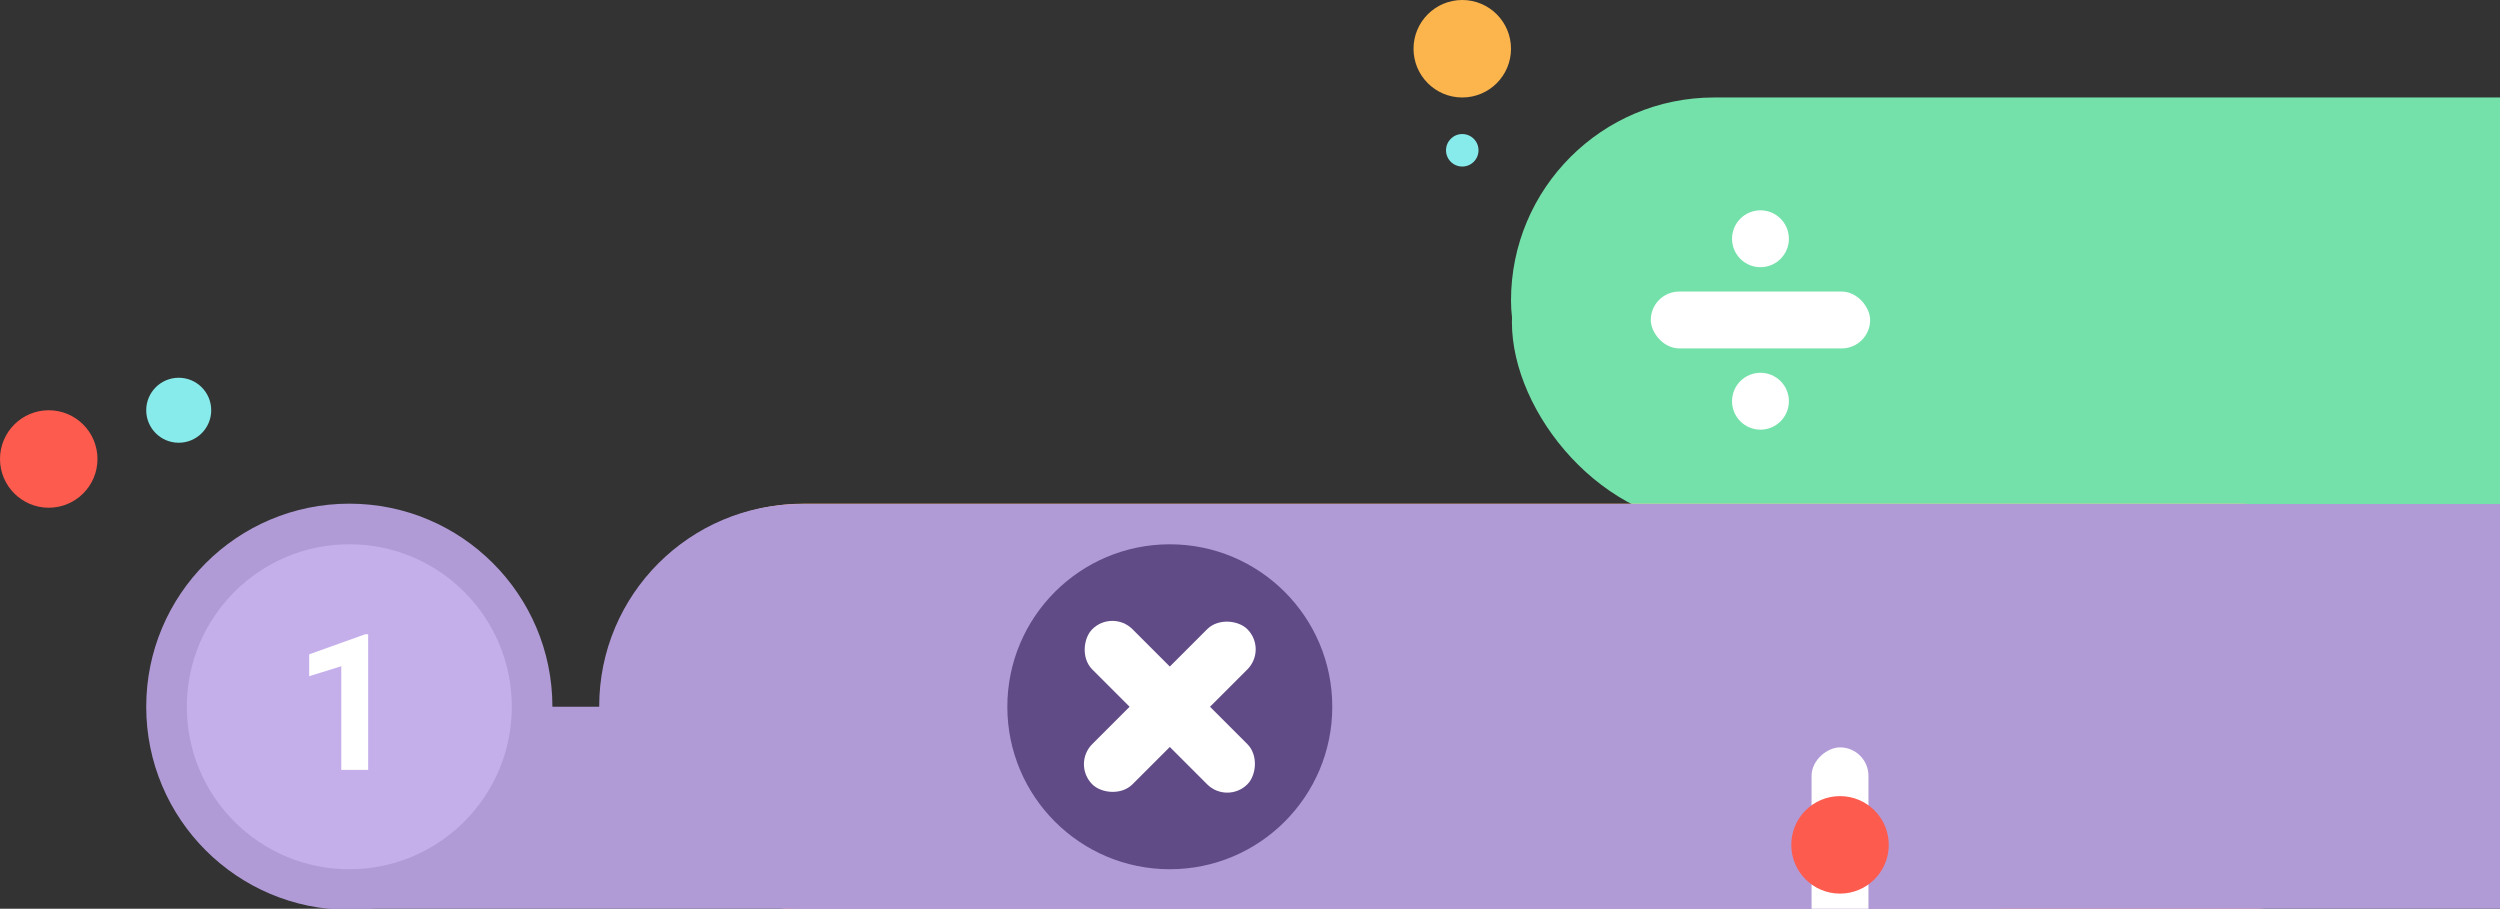 <svg width="630" height="229" viewBox="0 0 630 229" fill="none" xmlns="http://www.w3.org/2000/svg">
<rect x="0" y="0" width="630" height="229" fill="#333333" stroke="none"/>
<g clip-path="url(#clip0)">
<rect x="380.774" y="24.566" width="463.684" height="102.358" rx="51.179" fill="#74E1AA"/>
<rect x="381" y="30" width="463.684" height="102.358" rx="51.179" fill="#74E1AA"/>
<rect x="151.491" y="126.925" width="463.684" height="102.358" rx="51.179" fill="#FFB797"/>
<rect x="151" y="127" width="645" height="102" rx="51" fill="#B19BD7"/>
<rect x="61.415" y="178.104" width="463.684" height="51.179" rx="25.59" fill="#B19BD7"/>
<circle cx="88.028" cy="178.104" r="51.179" fill="#B19BD7"/>
<circle cx="88.028" cy="178.104" r="40.943" fill="#C5AFEB"/>
<circle cx="294.792" cy="178.104" r="40.943" fill="#614B87"/>
<rect x="280.317" y="153.495" width="55.274" height="14.33" rx="7.165" transform="rotate(45 280.317 153.495)" fill="white"/>
<rect x="319.401" y="163.628" width="55.274" height="14.33" rx="7.165" transform="rotate(135 319.401 163.628)" fill="white"/>
<rect x="471.274" y="87.802" width="55.274" height="14.33" rx="7.165" transform="rotate(-180 471.274 87.802)" fill="white"/>
<rect x="456.519" y="270.226" width="81.887" height="14.33" rx="7.165" transform="rotate(-90 456.519 270.226)" fill="white"/>
<circle cx="443.637" cy="60.165" r="7.165" fill="white"/>
<circle cx="443.637" cy="101.108" r="7.165" fill="white"/>
<circle cx="463.684" cy="212.906" r="12.283" fill="#FC5B4E"/>
<circle cx="12.283" cy="115.665" r="12.283" fill="#FC5B4E"/>
<circle cx="368.491" cy="12.283" r="12.283" fill="#FCB54D"/>
<circle cx="45.038" cy="103.382" r="8.189" fill="#87EBEB"/>
<circle cx="368.491" cy="37.873" r="4.094" fill="#87EBEB"/>
<path d="M92.773 194H86V167.891L77.914 170.398V164.891L92.047 159.828H92.773V194Z" fill="white"/>
</g>
<defs>
<clipPath id="clip0">
<rect width="630" height="229" fill="white"/>
</clipPath>
</defs>
</svg>
